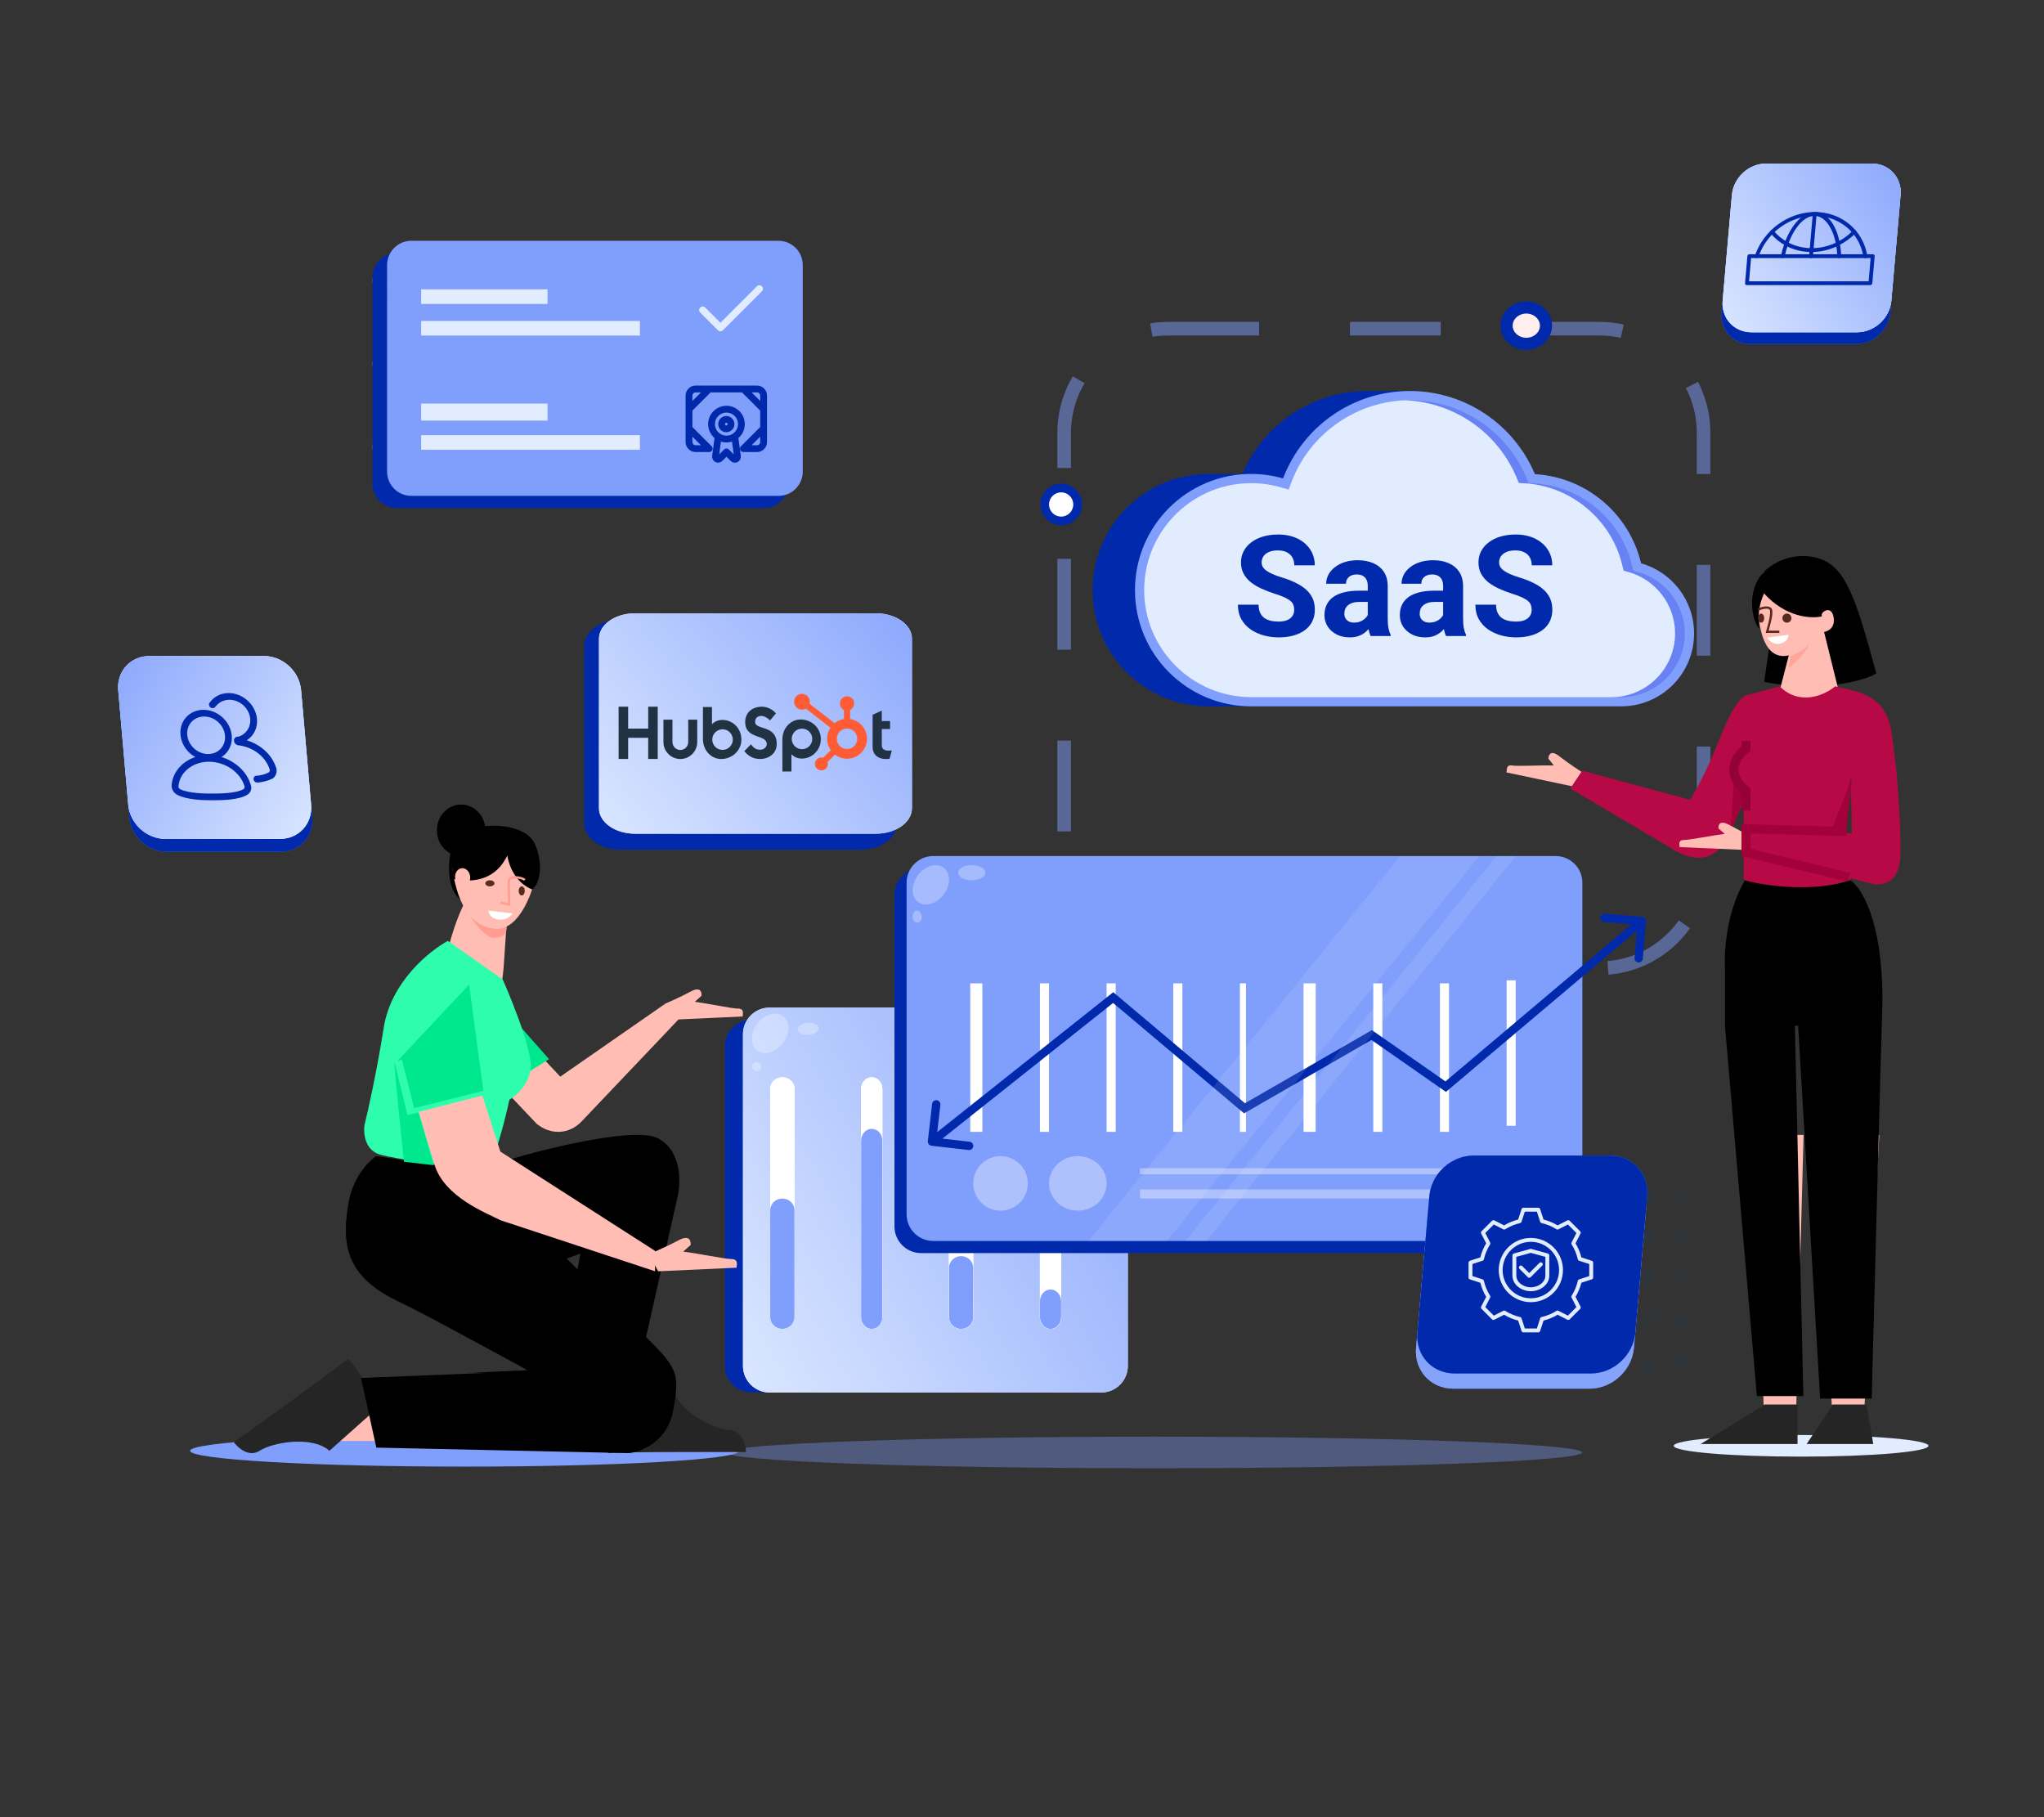 <?xml version="1.0" encoding="UTF-8"?> <svg xmlns="http://www.w3.org/2000/svg" width="450" height="400" viewBox="0 0 450 400" fill="none"><rect x="0" y="0" width="450" height="400" fill="#333333" stroke="none"/><path opacity="0.49" d="M257.195 72.352H352.141C364.794 72.352 375.052 82.609 375.052 95.263V190.209C375.052 202.863 364.794 213.12 352.141 213.12H257.195C244.541 213.12 234.283 202.863 234.283 190.209V95.263C234.283 82.609 244.541 72.352 257.195 72.352Z" stroke="#809EFC" stroke-width="3" stroke-dasharray="20 20"></path><path d="M336.026 77.023C339.158 77.023 341.697 74.633 341.697 71.686C341.697 68.738 339.158 66.349 336.026 66.349C332.894 66.349 330.355 68.738 330.355 71.686C330.355 74.633 332.894 77.023 336.026 77.023Z" fill="#0129AC"></path><path d="M336.026 74.354C337.684 74.354 339.028 73.159 339.028 71.685C339.028 70.211 337.684 69.017 336.026 69.017C334.368 69.017 333.023 70.211 333.023 71.685C333.023 73.159 334.368 74.354 336.026 74.354Z" fill="#FFEEEE"></path><path d="M102.339 322.833C135.745 322.833 162.825 321.275 162.825 319.353C162.825 317.431 135.745 315.873 102.339 315.873C68.934 315.873 41.853 317.431 41.853 319.353C41.853 321.275 68.934 322.833 102.339 322.833Z" fill="#809EFC"></path><path d="M396.526 320.635C412.014 320.635 424.569 319.569 424.569 318.254C424.569 316.939 412.014 315.873 396.526 315.873C381.038 315.873 368.482 316.939 368.482 318.254C368.482 319.569 381.038 320.635 396.526 320.635Z" fill="#E1ECFF"></path><g opacity="0.1"><path d="M331.685 261.289C332.621 261.289 333.38 262.047 333.38 262.983C333.38 263.918 332.621 264.676 331.685 264.676C330.749 264.676 329.99 263.918 329.99 262.983C329.99 262.048 330.749 261.289 331.685 261.289Z" fill="#0E4771"></path><path d="M331.685 270.538C332.621 270.538 333.38 271.296 333.38 272.232C333.38 273.167 332.621 273.925 331.685 273.925C330.749 273.925 329.99 273.167 329.99 272.232C329.99 271.296 330.749 270.538 331.685 270.538Z" fill="#0E4771"></path><path d="M331.685 279.786C332.621 279.786 333.38 280.544 333.38 281.48C333.38 282.415 332.621 283.173 331.685 283.173C330.749 283.173 329.99 282.415 329.99 281.48C329.99 280.544 330.749 279.786 331.685 279.786Z" fill="#0E4771"></path><path d="M331.685 289.034C332.621 289.034 333.38 289.792 333.38 290.728C333.38 291.663 332.621 292.421 331.685 292.421C330.749 292.421 329.99 291.663 329.99 290.728C329.99 289.792 330.749 289.034 331.685 289.034Z" fill="#0E4771"></path><path d="M331.685 298.282C332.621 298.282 333.38 299.04 333.38 299.976C333.38 300.911 332.621 301.669 331.685 301.669C330.749 301.669 329.99 300.911 329.99 299.976C329.99 299.04 330.749 298.282 331.685 298.282Z" fill="#0E4771"></path><path d="M339.472 261.289C340.408 261.289 341.167 262.047 341.167 262.983C341.167 263.918 340.408 264.676 339.472 264.676C338.536 264.676 337.777 263.918 337.777 262.983C337.777 262.048 338.536 261.289 339.472 261.289Z" fill="#0E4771"></path><path d="M339.472 270.538C340.408 270.538 341.167 271.296 341.167 272.232C341.167 273.167 340.408 273.925 339.472 273.925C338.536 273.925 337.777 273.167 337.777 272.232C337.777 271.296 338.536 270.538 339.472 270.538Z" fill="#0E4771"></path><path d="M339.472 279.786C340.408 279.786 341.167 280.544 341.167 281.48C341.167 282.415 340.408 283.173 339.472 283.173C338.536 283.173 337.777 282.415 337.777 281.48C337.777 280.544 338.536 279.786 339.472 279.786Z" fill="#0E4771"></path><path d="M339.472 289.034C340.408 289.034 341.167 289.792 341.167 290.728C341.167 291.663 340.408 292.421 339.472 292.421C338.536 292.421 337.777 291.663 337.777 290.728C337.777 289.792 338.536 289.034 339.472 289.034Z" fill="#0E4771"></path><path d="M339.472 298.282C340.408 298.282 341.167 299.04 341.167 299.976C341.167 300.911 340.408 301.669 339.472 301.669C338.536 301.669 337.777 300.911 337.777 299.976C337.777 299.04 338.536 298.282 339.472 298.282Z" fill="#0E4771"></path><path d="M347.261 261.289C348.197 261.289 348.956 262.047 348.956 262.983C348.956 263.918 348.197 264.676 347.261 264.676C346.325 264.676 345.566 263.918 345.566 262.983C345.566 262.048 346.325 261.289 347.261 261.289Z" fill="#0E4771"></path><path d="M347.261 270.538C348.197 270.538 348.956 271.296 348.956 272.232C348.956 273.167 348.197 273.925 347.261 273.925C346.325 273.925 345.566 273.167 345.566 272.232C345.566 271.296 346.325 270.538 347.261 270.538Z" fill="#0E4771"></path><path d="M347.261 279.786C348.197 279.786 348.956 280.544 348.956 281.48C348.956 282.415 348.197 283.173 347.261 283.173C346.325 283.173 345.566 282.415 345.566 281.48C345.566 280.544 346.325 279.786 347.261 279.786Z" fill="#0E4771"></path><path d="M347.261 289.034C348.197 289.034 348.956 289.792 348.956 290.728C348.956 291.663 348.197 292.421 347.261 292.421C346.325 292.421 345.566 291.663 345.566 290.728C345.566 289.792 346.325 289.034 347.261 289.034Z" fill="#0E4771"></path><path d="M347.261 298.282C348.197 298.282 348.956 299.04 348.956 299.976C348.956 300.911 348.197 301.669 347.261 301.669C346.325 301.669 345.566 300.911 345.566 299.976C345.566 299.04 346.325 298.282 347.261 298.282Z" fill="#0E4771"></path><path d="M355.052 261.289C355.988 261.289 356.747 262.047 356.747 262.983C356.747 263.918 355.988 264.676 355.052 264.676C354.116 264.676 353.357 263.918 353.357 262.983C353.357 262.048 354.116 261.289 355.052 261.289Z" fill="#0E4771"></path><path d="M355.052 270.538C355.988 270.538 356.747 271.296 356.747 272.232C356.747 273.167 355.988 273.925 355.052 273.925C354.116 273.925 353.357 273.167 353.357 272.232C353.357 271.296 354.116 270.538 355.052 270.538Z" fill="#0E4771"></path><path d="M355.052 279.786C355.988 279.786 356.747 280.544 356.747 281.48C356.747 282.415 355.988 283.173 355.052 283.173C354.116 283.173 353.357 282.415 353.357 281.48C353.357 280.544 354.116 279.786 355.052 279.786Z" fill="#0E4771"></path><path d="M355.052 289.034C355.988 289.034 356.747 289.792 356.747 290.728C356.747 291.663 355.988 292.421 355.052 292.421C354.116 292.421 353.357 291.663 353.357 290.728C353.357 289.792 354.116 289.034 355.052 289.034Z" fill="#0E4771"></path><path d="M355.052 298.282C355.988 298.282 356.747 299.04 356.747 299.976C356.747 300.911 355.988 301.669 355.052 301.669C354.116 301.669 353.357 300.911 353.357 299.976C353.357 299.04 354.116 298.282 355.052 298.282Z" fill="#0E4771"></path><path d="M362.837 261.289C363.773 261.289 364.532 262.047 364.532 262.983C364.532 263.918 363.773 264.676 362.837 264.676C361.901 264.676 361.143 263.918 361.143 262.983C361.143 262.048 361.901 261.289 362.837 261.289Z" fill="#0E4771"></path><path d="M362.837 270.538C363.773 270.538 364.532 271.296 364.532 272.232C364.532 273.167 363.773 273.925 362.837 273.925C361.901 273.925 361.143 273.167 361.143 272.232C361.143 271.296 361.901 270.538 362.837 270.538Z" fill="#0E4771"></path><path d="M362.837 279.786C363.773 279.786 364.532 280.544 364.532 281.48C364.532 282.415 363.773 283.173 362.837 283.173C361.901 283.173 361.143 282.415 361.143 281.48C361.143 280.544 361.901 279.786 362.837 279.786Z" fill="#0E4771"></path><path d="M362.837 289.034C363.773 289.034 364.532 289.792 364.532 290.728C364.532 291.663 363.773 292.421 362.837 292.421C361.901 292.421 361.143 291.663 361.143 290.728C361.143 289.792 361.901 289.034 362.837 289.034Z" fill="#0E4771"></path><path d="M362.837 298.282C363.773 298.282 364.532 299.04 364.532 299.976C364.532 300.911 363.773 301.669 362.837 301.669C361.901 301.669 361.143 300.911 361.143 299.976C361.143 299.04 361.901 298.282 362.837 298.282Z" fill="#0E4771"></path><path d="M370.622 261.289C371.558 261.289 372.317 262.047 372.317 262.983C372.317 263.918 371.558 264.676 370.622 264.676C369.686 264.676 368.928 263.918 368.928 262.983C368.928 262.048 369.686 261.289 370.622 261.289Z" fill="#0E4771"></path><path d="M370.622 270.538C371.558 270.538 372.317 271.296 372.317 272.232C372.317 273.167 371.558 273.925 370.622 273.925C369.686 273.925 368.928 273.167 368.928 272.232C368.928 271.296 369.686 270.538 370.622 270.538Z" fill="#0E4771"></path><path d="M370.622 279.786C371.558 279.786 372.317 280.544 372.317 281.48C372.317 282.415 371.558 283.173 370.622 283.173C369.686 283.173 368.928 282.415 368.928 281.48C368.928 280.544 369.686 279.786 370.622 279.786Z" fill="#0E4771"></path><path d="M370.622 289.034C371.558 289.034 372.317 289.792 372.317 290.728C372.317 291.663 371.558 292.421 370.622 292.421C369.686 292.421 368.928 291.663 368.928 290.728C368.928 289.792 369.686 289.034 370.622 289.034Z" fill="#0E4771"></path><path d="M370.622 298.282C371.558 298.282 372.317 299.04 372.317 299.976C372.317 300.911 371.558 301.669 370.622 301.669C369.686 301.669 368.928 300.911 368.928 299.976C368.928 299.04 369.686 298.282 370.622 298.282Z" fill="#0E4771"></path></g><path d="M111.197 183.099C112.118 183.099 112.865 183.845 112.865 184.767C112.865 185.688 112.118 186.434 111.197 186.434C110.276 186.434 109.529 185.688 109.529 184.767C109.529 183.845 110.276 183.099 111.197 183.099Z" fill="#FF7DBB"></path><path d="M111.197 195.774C112.118 195.774 112.865 196.521 112.865 197.442C112.865 198.363 112.118 199.11 111.197 199.11C110.276 199.11 109.529 198.363 109.529 197.442C109.529 196.521 110.276 195.774 111.197 195.774Z" fill="#FF7DBB"></path><path d="M111.197 220.458C112.118 220.458 112.865 221.205 112.865 222.126C112.865 223.047 112.118 223.794 111.197 223.794C110.276 223.794 109.529 223.047 109.529 222.126C109.529 221.204 110.276 220.458 111.197 220.458Z" fill="#FF7DBB"></path><path d="M149.223 220.458C150.144 220.458 150.89 221.205 150.89 222.126C150.89 223.047 150.144 223.794 149.223 223.794C148.301 223.794 147.555 223.047 147.555 222.126C147.554 221.204 148.301 220.458 149.223 220.458Z" fill="#FF7DBB"></path><path d="M165.487 224.462H211.017C214.288 224.462 216.939 227.098 216.939 230.35V300.634C216.939 303.886 214.288 306.521 211.017 306.521H165.487C162.216 306.521 159.564 303.886 159.564 300.634V230.35C159.564 227.098 162.216 224.462 165.487 224.462Z" fill="#0129AC"></path><path d="M331.688 170.031L346.191 173.09L348.366 170.031C348.366 170.031 345.223 167.993 343.29 166.463C341.427 164.991 340.953 166.124 340.873 166.973L342.082 168.502C339.02 168.417 334.25 168.706 332.896 168.502C331.543 168.299 331.768 169.437 331.688 170.031Z" fill="#FFBDB4"></path><path d="M388.268 309.19L386.398 249.813H397.073L395.469 309.19H388.268Z" fill="#FFBDB4"></path><path d="M403.27 309.19L400.404 249.813L413.747 249.814L410.501 309.19L403.27 309.19Z" fill="#FFBDB4"></path><path d="M399.338 122.638C393.962 121.536 389.801 124.321 388.396 125.851L390.368 134.782C394.059 135.549 389.747 140.836 389.747 140.836C389.747 140.836 388.738 147.713 388.396 150.081C400.249 152.54 410.653 149.859 413.081 148.217C408.26 130.467 406.057 124.016 399.338 122.638Z" fill="black"></path><path d="M394.197 142.777C393.419 145.775 391.837 151.881 391.734 152.313C393.309 153.193 396.58 154.976 397.045 155.072C397.514 155.168 402.596 153.873 405.077 153.213L401.406 138.398L394.197 142.777Z" fill="#FFBDB4"></path><path fill-rule="evenodd" clip-rule="evenodd" d="M407.507 193.572C395.898 197.561 386.917 195.234 383.877 193.572V176.118L380.907 183.477C377.307 190.785 371.977 188.917 369.26 187.502L345.699 173.554L348.339 169.637L372.118 176.064C372.118 176.064 375.394 170.701 378.281 163.342C380.845 156.8 382.721 154.062 383.877 153.415V153.212L391.793 151.075C396.305 155.538 401.828 152.935 404.028 151.075L407.1 151.809V151.808C415.717 153.591 416.317 159.206 416.881 164.479C416.968 165.285 417.052 166.083 417.164 166.857C417.703 170.562 418.419 180.615 418.419 187.64C418.419 194.664 414.215 194.968 412.285 194.557L407.445 193.341C407.467 193.42 407.486 193.497 407.507 193.572ZM406.169 183.37L407.696 183.426L407.464 170.991C406.337 175 406.046 179.406 406.169 183.37Z" fill="#B70945"></path><path d="M383.725 176.185V174.183C382.391 173.091 381.724 171.09 381.724 171.09L381.057 183.099L383.725 176.185Z" fill="#A30139"></path><path d="M369.772 186.456L384.394 187.102V183.556C384.394 183.556 382.725 182.636 380.616 181.536C378.583 180.477 378.28 181.57 378.323 182.35L379.722 183.556C376.715 183.926 372.09 184.884 370.738 184.898C369.382 184.911 369.765 185.907 369.772 186.456Z" fill="#FFBDB4"></path><path d="M407.744 171.09L406.437 183.099H403.074L407.744 171.09Z" fill="#A30139"></path><path d="M401.375 139.144C388.618 151.878 386.574 138.536 387.146 130.273C397.251 122.572 400.555 130.503 400.945 135.432C401.19 134.425 403.337 133.23 403.706 136.061C404 138.326 402.272 139.06 401.375 139.144Z" fill="#FFBDB4"></path><path d="M388.351 130.612C393.123 135.855 398.541 136.22 401.073 135.689V134.68C400.638 127.722 398.38 127.22 396.82 126.331C395.644 125.662 389.743 123.402 387.266 127.22C384.687 131.193 385.823 136.678 387.266 138.4C386.904 133.798 387.767 132.152 388.351 130.612Z" fill="black"></path><path d="M384.391 163.083V164.806C382.378 166.242 379.558 170.099 384.391 174.035V178.427" stroke="#940134" stroke-width="2"></path><path d="M406.542 183.054L384.396 182.431C384.396 182.431 384.396 186.013 384.396 187.651L407.08 193.105" stroke="#A30139" stroke-width="2"></path><path d="M393.403 135.063C393.956 135.063 394.404 135.511 394.404 136.064C394.404 136.617 393.956 137.065 393.403 137.065C392.85 137.065 392.402 136.617 392.402 136.064C392.402 135.511 392.85 135.063 393.403 135.063Z" fill="#572A21"></path><path d="M387.728 135.063C388.096 135.063 388.395 135.511 388.395 136.064C388.395 136.617 388.096 137.065 387.728 137.065C387.359 137.065 387.061 136.617 387.061 136.064C387.061 135.511 387.359 135.063 387.728 135.063Z" fill="#572A21"></path><path d="M387.061 134.186C387.987 133.773 389.866 133.265 389.948 134.532C390.03 135.799 389.388 137.767 389.057 139.065H391.731" stroke="#572A21" stroke-width="0.5"></path><path d="M393.733 139.734L389.062 140.344C389.062 140.344 390.008 142.05 391.872 141.685C393.733 141.319 393.733 139.734 393.733 139.734Z" fill="white"></path><path d="M393.732 147.073L394.246 144.349C394.246 144.349 394.663 144.307 396.091 143.526C397.519 142.745 398.402 141.735 398.402 141.735C396.708 145.02 393.732 147.073 393.732 147.073Z" fill="#FEA69B"></path><path d="M407.437 193.773C399.928 196.287 389.39 195.256 384.176 193.773C380.161 200.404 379.561 209.341 379.76 212.98V225.78L386.785 307.303H397.015L395.157 225.78H395.866L400.715 307.856H412.062C412.062 307.856 414.133 229.478 414.357 223.088C415 204.812 410.447 195.93 407.437 193.773Z" fill="black"></path><path d="M374.385 317.862L388.577 309.189H395.734V317.862H374.385Z" fill="#252525"></path><path d="M397.738 317.862L403.53 309.189H410.91L412.416 317.862H397.738Z" fill="#252525"></path><path d="M169.439 221.794H242.43C245.671 221.794 248.298 224.421 248.298 227.663V300.654C248.298 303.895 245.671 306.522 242.43 306.522H169.439C166.198 306.522 163.57 303.895 163.57 300.654V227.663C163.57 224.421 166.198 221.794 169.439 221.794Z" fill="#E1ECFF"></path><path d="M169.439 221.794H242.43C245.671 221.794 248.298 224.421 248.298 227.663V300.654C248.298 303.895 245.671 306.522 242.43 306.522H169.439C166.198 306.522 163.57 303.895 163.57 300.654V227.663C163.57 224.421 166.198 221.794 169.439 221.794Z" fill="url(#paint0_linear_4812_764)"></path><path d="M172.241 237.138C173.715 237.138 174.909 238.285 174.909 239.7V289.949C174.909 291.364 173.715 292.511 172.241 292.511C170.767 292.511 169.572 291.364 169.572 289.949V239.7C169.572 238.285 170.767 237.138 172.241 237.138Z" fill="white"></path><path d="M172.241 237.138C173.715 237.138 174.909 238.285 174.909 239.7V289.949C174.909 291.364 173.715 292.511 172.241 292.511C170.767 292.511 169.572 291.364 169.572 289.949V239.7C169.572 238.285 170.767 237.138 172.241 237.138Z" fill="white"></path><path d="M172.241 237.138C173.715 237.138 174.909 238.285 174.909 239.7V289.949C174.909 291.364 173.715 292.511 172.241 292.511C170.767 292.511 169.572 291.364 169.572 289.949V239.7C169.572 238.285 170.767 237.138 172.241 237.138Z" fill="white"></path><path d="M191.919 237.138C193.209 237.138 194.254 238.285 194.254 239.7V289.949C194.254 291.364 193.209 292.511 191.919 292.511C190.629 292.511 189.584 291.364 189.584 289.949V239.7C189.584 238.285 190.629 237.138 191.919 237.138Z" fill="white"></path><path d="M191.919 237.138C193.209 237.138 194.254 238.285 194.254 239.7V289.949C194.254 291.364 193.209 292.511 191.919 292.511C190.629 292.511 189.584 291.364 189.584 289.949V239.7C189.584 238.285 190.629 237.138 191.919 237.138Z" fill="white"></path><path d="M191.919 237.138C193.209 237.138 194.254 238.285 194.254 239.7V289.949C194.254 291.364 193.209 292.511 191.919 292.511C190.629 292.511 189.584 291.364 189.584 289.949V239.7C189.584 238.285 190.629 237.138 191.919 237.138Z" fill="white"></path><path d="M211.598 237.138C213.072 237.138 214.267 238.285 214.267 239.7V289.949C214.267 291.364 213.072 292.511 211.598 292.511C210.124 292.511 208.93 291.364 208.93 289.949V239.7C208.929 238.285 210.124 237.138 211.598 237.138Z" fill="white"></path><path d="M211.598 237.138C213.072 237.138 214.267 238.285 214.267 239.7V289.949C214.267 291.364 213.072 292.511 211.598 292.511C210.124 292.511 208.93 291.364 208.93 289.949V239.7C208.929 238.285 210.124 237.138 211.598 237.138Z" fill="white"></path><path d="M211.598 237.138C213.072 237.138 214.267 238.285 214.267 239.7V289.949C214.267 291.364 213.072 292.511 211.598 292.511C210.124 292.511 208.93 291.364 208.93 289.949V239.7C208.929 238.285 210.124 237.138 211.598 237.138Z" fill="white"></path><path d="M231.282 237.138C232.572 237.138 233.617 238.285 233.617 239.7V289.949C233.617 291.364 232.572 292.511 231.282 292.511C229.993 292.511 228.947 291.364 228.947 289.949V239.7C228.947 238.285 229.993 237.138 231.282 237.138Z" fill="white"></path><path d="M231.282 237.138C232.572 237.138 233.617 238.285 233.617 239.7V289.949C233.617 291.364 232.572 292.511 231.282 292.511C229.993 292.511 228.947 291.364 228.947 289.949V239.7C228.947 238.285 229.993 237.138 231.282 237.138Z" fill="white"></path><path d="M231.282 237.138C232.572 237.138 233.617 238.285 233.617 239.7V289.949C233.617 291.364 232.572 292.511 231.282 292.511C229.993 292.511 228.947 291.364 228.947 289.949V239.7C228.947 238.285 229.993 237.138 231.282 237.138Z" fill="white"></path><path d="M172.241 263.824C173.715 263.824 174.909 264.975 174.909 266.394V289.942C174.909 291.361 173.715 292.512 172.241 292.512C170.767 292.512 169.572 291.361 169.572 289.942V266.394C169.572 264.975 170.767 263.824 172.241 263.824Z" fill="white"></path><path d="M172.241 263.824C173.715 263.824 174.909 264.975 174.909 266.394V289.942C174.909 291.361 173.715 292.512 172.241 292.512C170.767 292.512 169.572 291.361 169.572 289.942V266.394C169.572 264.975 170.767 263.824 172.241 263.824Z" fill="white"></path><path d="M172.241 263.824C173.715 263.824 174.909 264.975 174.909 266.394V289.942C174.909 291.361 173.715 292.512 172.241 292.512C170.767 292.512 169.572 291.361 169.572 289.942V266.394C169.572 264.975 170.767 263.824 172.241 263.824Z" fill="#809EFC"></path><path d="M191.919 248.479C193.209 248.479 194.254 249.636 194.254 251.064V289.925C194.254 291.353 193.209 292.51 191.919 292.51C190.629 292.51 189.584 291.353 189.584 289.925V251.064C189.584 249.636 190.629 248.479 191.919 248.479Z" fill="white"></path><path d="M191.919 248.479C193.209 248.479 194.254 249.636 194.254 251.064V289.925C194.254 291.353 193.209 292.51 191.919 292.51C190.629 292.51 189.584 291.353 189.584 289.925V251.064C189.584 249.636 190.629 248.479 191.919 248.479Z" fill="white"></path><path d="M191.919 248.479C193.209 248.479 194.254 249.636 194.254 251.064V289.925C194.254 291.353 193.209 292.51 191.919 292.51C190.629 292.51 189.584 291.353 189.584 289.925V251.064C189.584 249.636 190.629 248.479 191.919 248.479Z" fill="#809EFC"></path><path d="M211.598 276.5C213.072 276.5 214.267 277.665 214.267 279.102V289.91C214.267 291.347 213.072 292.512 211.598 292.512C210.124 292.512 208.93 291.347 208.93 289.91V279.102C208.929 277.665 210.124 276.5 211.598 276.5Z" fill="white"></path><path d="M211.598 276.5C213.072 276.5 214.267 277.665 214.267 279.102V289.91C214.267 291.347 213.072 292.512 211.598 292.512C210.124 292.512 208.93 291.347 208.93 289.91V279.102C208.929 277.665 210.124 276.5 211.598 276.5Z" fill="white"></path><path d="M211.598 276.5C213.072 276.5 214.267 277.665 214.267 279.102V289.91C214.267 291.347 213.072 292.512 211.598 292.512C210.124 292.512 208.93 291.347 208.93 289.91V279.102C208.929 277.665 210.124 276.5 211.598 276.5Z" fill="#809EFC"></path><path d="M231.282 283.838C232.572 283.838 233.617 285.018 233.617 286.473V289.876C233.617 291.331 232.572 292.511 231.282 292.511C229.993 292.511 228.947 291.331 228.947 289.876V286.473C228.947 285.018 229.993 283.838 231.282 283.838Z" fill="white"></path><path d="M231.282 283.838C232.572 283.838 233.617 285.018 233.617 286.473V289.876C233.617 291.331 232.572 292.511 231.282 292.511C229.993 292.511 228.947 291.331 228.947 289.876V286.473C228.947 285.018 229.993 283.838 231.282 283.838Z" fill="white"></path><path d="M231.282 283.838C232.572 283.838 233.617 285.018 233.617 286.473V289.876C233.617 291.331 232.572 292.511 231.282 292.511C229.993 292.511 228.947 291.331 228.947 289.876V286.473C228.947 285.018 229.993 283.838 231.282 283.838Z" fill="#809EFC"></path><path d="M202.787 191.104H339.835C343.074 191.104 345.699 193.731 345.699 196.972V269.963C345.699 273.204 343.074 275.832 339.835 275.832H202.787C199.549 275.832 196.924 273.204 196.924 269.963V196.972C196.924 193.731 199.549 191.104 202.787 191.104Z" fill="#0129AC"></path><path d="M205.457 188.436H342.505C345.744 188.436 348.368 191.063 348.368 194.304V267.295C348.368 270.536 345.744 273.164 342.505 273.164H205.457C202.219 273.164 199.594 270.536 199.594 267.295V194.304C199.594 191.063 202.219 188.436 205.457 188.436Z" fill="#809EFC"></path><path d="M216.274 216.455H213.605V249.145H216.274V216.455Z" fill="white"></path><path d="M230.949 216.455H228.947V249.145H230.949V216.455Z" fill="white"></path><path d="M245.626 216.455H243.625V249.145H245.626V216.455Z" fill="white"></path><path d="M260.306 216.455H258.305V249.145H260.306V216.455Z" fill="white"></path><path d="M274.311 216.455H272.977V249.145H274.311V216.455Z" fill="white"></path><path d="M289.657 216.455H286.988V249.145H289.657V216.455Z" fill="white"></path><path d="M304.337 216.455H302.336V249.145H304.337V216.455Z" fill="white"></path><path d="M319.011 216.455H317.01V249.145H319.011V216.455Z" fill="white"></path><path d="M333.689 215.789H331.688V247.812H333.689V215.789Z" fill="white"></path><path d="M204.27 251.185C204.212 251.688 204.572 252.142 205.074 252.2L213.255 253.143C213.757 253.201 214.211 252.84 214.269 252.338C214.327 251.835 213.967 251.38 213.464 251.323L206.192 250.485L207.029 243.202C207.087 242.699 206.727 242.245 206.225 242.187C205.723 242.129 205.269 242.49 205.211 242.992L204.27 251.185ZM245.074 219.587L245.663 218.886L245.091 218.403L244.505 218.869L245.074 219.587ZM273.988 243.96L273.399 244.661L273.889 245.074L274.444 244.754L273.988 243.96ZM301.988 227.833L302.51 227.081L302.034 226.749L301.531 227.039L301.988 227.833ZM318.275 239.195L317.752 239.947L318.328 240.349L318.865 239.896L318.275 239.195ZM362.375 202.804C362.419 202.3 362.046 201.857 361.54 201.814L353.335 201.115C352.833 201.072 352.39 201.446 352.346 201.95C352.302 202.454 352.676 202.898 353.181 202.941L360.475 203.562L359.853 210.866C359.813 211.37 360.186 211.814 360.688 211.857C361.193 211.899 361.636 211.526 361.676 211.021L362.375 202.804ZM205.748 252.008L245.643 220.304L244.505 218.869L204.61 250.572L205.748 252.008ZM244.484 220.288L273.399 244.661L274.578 243.259L245.663 218.886L244.484 220.288ZM274.444 244.754L302.444 228.627L301.531 227.039L273.532 243.165L274.444 244.754ZM301.465 228.585L317.752 239.947L318.798 238.443L302.51 227.081L301.465 228.585ZM318.865 239.896L362.053 203.427L360.875 202.027L317.685 238.495L318.865 239.896Z" fill="#0129AC"></path><path opacity="0.36" d="M237.289 254.484C240.789 254.484 243.627 257.173 243.627 260.489C243.627 263.805 240.789 266.493 237.289 266.493C233.789 266.493 230.951 263.805 230.951 260.489C230.951 257.173 233.789 254.484 237.289 254.484Z" fill="white"></path><path opacity="0.36" d="M220.276 254.484C223.592 254.484 226.28 257.173 226.28 260.489C226.28 263.805 223.592 266.493 220.276 266.493C216.96 266.493 214.271 263.805 214.271 260.489C214.271 257.173 216.96 254.484 220.276 254.484Z" fill="white"></path><path opacity="0.36" d="M333.692 261.822H250.965V263.824H333.692V261.822Z" fill="white"></path><path opacity="0.36" d="M333.692 257.152H250.965V258.487H333.692V257.152Z" fill="white"></path><g opacity="0.36"><path d="M254.104 323.2C306.135 323.2 348.315 321.642 348.315 319.72C348.315 317.798 306.135 316.24 254.104 316.24C202.072 316.24 159.893 317.798 159.893 319.72C159.893 321.642 202.072 323.2 254.104 323.2Z" fill="#809EFC"></path></g><path opacity="0.3" d="M402.872 126.501C404.083 127.281 404.706 128.31 404.264 128.801C403.823 129.293 402.482 129.059 401.271 128.28C400.06 127.5 399.437 126.471 399.878 125.98C400.32 125.489 401.66 125.722 402.872 126.501Z" fill="black"></path><path opacity="0.3" d="M104.715 183.482C105.047 184.576 104.783 185.59 104.125 185.745C103.467 185.901 102.665 185.14 102.333 184.046C102.001 182.952 102.265 181.939 102.923 181.783C103.58 181.627 104.383 182.388 104.715 183.482Z" fill="white"></path><path opacity="0.3" d="M172.71 229.149C171.34 231.355 168.823 232.389 167.088 231.458C165.353 230.527 165.058 227.984 166.428 225.778C167.798 223.572 170.316 222.538 172.05 223.469C173.785 224.4 174.081 226.943 172.71 229.149Z" fill="white"></path><path opacity="0.3" d="M208.074 196.461C206.704 198.666 204.186 199.7 202.451 198.769C200.717 197.838 200.421 195.295 201.792 193.089C203.162 190.883 205.679 189.85 207.414 190.781C209.148 191.712 209.444 194.255 208.074 196.461Z" fill="white"></path><path opacity="0.3" d="M213.938 193.774C215.596 193.774 216.94 193.027 216.94 192.106C216.94 191.185 215.596 190.438 213.938 190.438C212.28 190.438 210.936 191.185 210.936 192.106C210.936 193.027 212.28 193.774 213.938 193.774Z" fill="white"></path><path opacity="0.3" d="M167.564 234.758C167.61 235.31 167.201 235.778 166.65 235.802C166.099 235.827 165.616 235.399 165.57 234.847C165.524 234.295 165.933 233.827 166.484 233.803C167.035 233.778 167.518 234.206 167.564 234.758Z" fill="white"></path><path opacity="0.3" d="M202.928 201.721C202.974 202.457 202.564 203.08 202.013 203.113C201.463 203.145 200.979 202.575 200.933 201.839C200.887 201.103 201.297 200.479 201.848 200.447C202.398 200.414 202.882 200.984 202.928 201.721Z" fill="white"></path><path opacity="0.3" d="M180.247 226.317C180.29 227.049 179.28 227.709 177.991 227.79C176.702 227.872 175.622 227.344 175.579 226.611C175.536 225.879 176.547 225.219 177.836 225.138C179.125 225.057 180.204 225.585 180.247 226.317Z" fill="white"></path><path opacity="0.3" d="M102.813 230.299C102.971 231.4 102.67 232.368 102.14 232.461C101.611 232.553 101.054 231.735 100.896 230.634C100.738 229.533 101.039 228.565 101.568 228.472C102.098 228.379 102.655 229.197 102.813 230.299Z" fill="white"></path><path opacity="0.3" d="M398.801 125.128C399.098 125.242 399.161 125.451 398.942 125.596C398.724 125.741 398.306 125.766 398.01 125.653C397.713 125.539 397.65 125.329 397.868 125.184C398.087 125.039 398.505 125.014 398.801 125.128Z" fill="black"></path><path opacity="0.1" d="M308.253 188.436H325.686L256.872 273.164H239.623L308.253 188.436Z" fill="white"></path><path opacity="0.1" d="M329.477 188.436H333.69L265.55 273.164H260.971L329.477 188.436Z" fill="white"></path><path d="M101.91 198.443C98.204 196.102 98.631 189.906 99.308 187.102H100.958L105.527 197.589L101.91 198.443Z" fill="black"></path><path d="M102.464 198.442C100.681 201.435 98.856 207.795 98.856 208.318C102.332 210.999 109.466 216.38 110.192 216.455C110.918 216.53 111.047 208.556 111.531 203.942L102.464 198.442Z" fill="#FFBDB4"></path><path d="M118.121 247.342L110.861 239.671L119.527 232.933L123.35 236.992L146.188 221.126L149.556 224.207C144.029 230.081 134.1 240.437 128.082 246.812C125.281 249.78 121.167 249.875 118.121 247.342Z" fill="#FFBDB4"></path><path d="M120.869 233.14L110.861 221.794L112.384 238.473L120.869 233.14Z" fill="#00E88E"></path><path d="M73.502 317.196H93.122C94.442 314.445 97.167 308.629 97.511 307.374C97.856 306.119 87.156 306.522 81.763 306.879L73.502 317.196Z" fill="#FFBDB4"></path><path d="M76.37 299.235C76.956 298.483 81.372 305.814 83.508 309.573L72.528 319.346C68.686 315.963 60.085 317.466 57.157 319.346C54.815 320.85 52.399 318.72 51.484 317.466C59.536 311.703 75.785 299.987 76.37 299.235Z" fill="#252525"></path><path d="M134.049 319.858C133.16 320.124 133.641 311.63 133.993 307.35L148.265 305.854C149.501 310.824 157.282 314.621 160.687 314.808C163.41 314.959 164.185 318.086 164.232 319.631C154.541 319.596 134.937 319.592 134.049 319.858Z" fill="#252525"></path><path d="M149.006 264.169L139.344 307.188L122.947 302.247L127.778 275.941L111.674 281.9L105.525 257.338C116.652 253.462 139.578 247.766 144.848 250.556C150.118 253.347 150.031 260.342 149.006 264.169Z" fill="black"></path><path d="M162.168 279.046L144.886 279.836L142.885 276.069C142.885 276.069 146.861 274.378 149.354 273.033C151.755 271.739 152.112 273.075 152.063 274.028L150.408 275.501C153.962 275.954 159.429 277.125 161.028 277.141C162.627 277.158 162.175 278.375 162.168 279.046Z" fill="#FFBDB4"></path><path d="M163.507 223.744L148.013 224.462L146.219 221.037C146.219 221.037 149.783 219.5 152.018 218.278C154.171 217.101 154.491 218.315 154.447 219.182L152.964 220.521C156.15 220.933 161.051 221.997 162.485 222.012C163.919 222.027 163.513 223.134 163.507 223.744Z" fill="#FFBDB4"></path><path d="M98.591 207.115L110.688 215.62C110.688 215.62 117.601 231.167 116.803 235.553C116.165 239.061 113.435 241.356 112.15 242.064C111.663 244.368 110.316 250.011 108.827 254.157C107.339 258.303 105.371 258.099 104.573 257.479C99.034 256.77 87.106 255.114 83.703 254.157C80.3 253.2 79.981 249.417 80.246 247.646C80.999 244.634 82.905 236.111 84.5 226.118C86.096 216.125 94.559 209.286 98.591 207.115Z" fill="#2EFDAD"></path><path d="M104.169 215.789L107.522 240.863L90.454 245.144L87.508 233.524" fill="#00E88E"></path><path d="M104.169 215.789L107.522 240.863L90.454 245.144L87.508 233.524" stroke="#2EFDAD" stroke-width="2"></path><path d="M76.616 265.437C77.425 259.371 81.109 255.608 82.851 254.484L105.428 257.854C114.189 266.561 133.464 285.692 140.473 292.567C149.235 301.161 149.74 301.835 148.224 310.429C147.01 317.304 141.203 319.584 138.451 319.865L82.851 318.652L79.481 303.319L116.548 301.835C110.875 298.634 97.105 291.051 87.4 286.332C75.269 280.434 75.606 273.02 76.616 265.437Z" fill="black"></path><path d="M102.855 199.777L111.528 203.868L111.389 205.354C111.389 205.354 110.542 206.449 108.674 206.449C106.805 206.449 103.051 201.848 102.855 199.777Z" fill="#FE9D90"></path><path d="M106.193 241.142L92.184 244.74C92.184 244.74 93.442 249.34 95.683 256.452C97.923 263.563 107.143 267.014 110.153 268.589L144.221 279.836V275.348L110.153 253.49L106.193 241.142Z" fill="#FFBDB4"></path><path d="M109.314 204.444C114.509 204.634 117.699 195.676 118.202 191.266L110.56 183.099L99.522 190.151C99.986 195.488 102.136 204.182 109.314 204.444Z" fill="#FFBDB4"></path><path d="M111.686 188.324C108.642 194.57 102.847 194.088 99.849 193.476L99.522 190.63C99.522 184.683 102.042 183.549 103.893 182.523C105.285 181.752 112.771 180.74 116.599 184.179C119.098 186.425 119.898 193.88 117.121 195.773C113.456 194.246 112.066 190.63 111.686 188.324Z" fill="black"></path><path d="M101.521 188.436C104.468 188.436 106.858 185.897 106.858 182.766C106.858 179.634 104.468 177.095 101.521 177.095C98.573 177.095 96.184 179.634 96.184 182.766C96.184 185.897 98.573 188.436 101.521 188.436Z" fill="black"></path><path d="M101.667 191.108C100.752 191.186 100.094 192.142 100.198 193.245C100.303 194.347 101.129 195.179 102.044 195.101C102.959 195.024 103.616 194.068 103.512 192.965C103.409 191.863 102.582 191.031 101.667 191.108Z" fill="#FFBDB4"></path><path d="M114.862 195.106C114.494 195.106 114.195 195.555 114.195 196.107C114.195 196.66 114.494 197.108 114.862 197.108C115.231 197.108 115.53 196.66 115.53 196.107C115.53 195.555 115.231 195.106 114.862 195.106Z" fill="#572A21"></path><path d="M107.858 195.108C108.411 195.108 108.859 194.809 108.859 194.441C108.859 194.072 108.411 193.773 107.858 193.773C107.305 193.773 106.857 194.072 106.857 194.441C106.857 194.809 107.305 195.108 107.858 195.108Z" fill="#572A21"></path><path d="M115.533 193.699C114.947 193.13 112.106 192.601 112.017 193.984C111.929 195.367 112.122 197.687 112.122 199.111L110.195 198.67" stroke="#FE9D90" stroke-width="0.5"></path><path d="M107.525 200.445L112.863 201.055C112.863 201.055 111.78 202.761 109.653 202.395C107.525 202.03 107.525 200.445 107.525 200.445Z" fill="white"></path><path d="M88.942 255.735C88.942 255.735 86.573 233.802 86.874 233.802L89.694 245.425L92.137 244.862L95.521 256.485L88.942 255.735Z" fill="#00E88E"></path><path d="M87.159 285.934L116.21 301.607L103.863 302.154L122.201 302.519L87.885 283.747C87.885 283.747 82.075 280.467 79.896 276.275C77.717 272.083 76.809 265.158 76.809 265.158C73.541 279.555 83.648 284.355 87.159 285.934Z" fill="black"></path><path d="M237.212 113.908C238.796 111.936 238.48 109.054 236.506 107.471C234.532 105.888 231.649 106.204 230.065 108.177C228.481 110.149 228.797 113.031 230.771 114.614C232.745 116.196 235.629 115.88 237.212 113.908Z" fill="#0129AC"></path><path d="M233.62 108.377C235.094 108.377 236.288 109.572 236.288 111.046C236.288 112.519 235.094 113.714 233.62 113.714C232.146 113.714 230.951 112.519 230.951 111.046C230.951 109.572 232.146 108.377 233.62 108.377Z" fill="white"></path><path d="M310.378 86.071H301.054C288.68 86.071 278.071 93.601 273.542 104.325H266.123C251.996 104.325 240.545 115.777 240.545 129.904C240.545 144.03 251.997 155.482 266.123 155.482H310.378V86.071Z" fill="#0129AC"></path><path d="M361.297 123.997C358.743 113.192 349.341 105.036 337.921 104.371C333.403 93.62 322.775 86.068 310.382 86.068C297.633 86.068 286.757 94.061 282.473 105.307C280.241 104.671 277.888 104.323 275.451 104.323C261.325 104.323 249.873 115.774 249.873 129.901C249.873 144.027 261.325 155.479 275.451 155.479H356.916C365.778 155.479 372.962 148.295 372.962 139.433C372.961 132.091 368.028 125.905 361.297 123.997Z" fill="#809EFC"></path><path opacity="0.2" d="M360.743 125.951L359.592 125.626L359.318 124.465C356.945 114.425 348.097 106.997 337.798 106.393L336.536 106.322L336.049 105.156C331.693 94.792 321.618 88.099 310.377 88.099C310.017 88.099 309.662 88.104 309.307 88.119C320.107 88.535 329.68 95.126 333.894 105.156L334.381 106.322L335.643 106.393C345.942 106.997 354.79 114.425 357.163 124.465L357.437 125.626L358.588 125.951C364.586 127.649 368.775 133.192 368.775 139.433C368.775 147.161 362.487 153.454 354.76 153.454H356.915C364.642 153.454 370.93 147.161 370.93 139.433C370.93 133.192 366.741 127.649 360.743 125.951Z" fill="#0C18D4"></path><path d="M358.585 125.949L357.434 125.624L357.16 124.463C354.787 114.423 345.939 106.995 335.641 106.392L334.378 106.321L333.891 105.154C329.678 95.125 320.104 88.533 309.304 88.117H309.268C298.235 88.563 288.317 95.647 284.362 106.027L283.702 107.766L281.913 107.254C281.862 107.238 281.806 107.223 281.755 107.213C279.697 106.64 277.567 106.351 275.447 106.351C275.077 106.351 274.712 106.361 274.342 106.376C261.868 106.954 251.895 117.283 251.895 129.899C251.895 142.885 262.462 153.452 275.447 153.452H354.757C362.484 153.452 368.772 147.159 368.772 139.432C368.772 133.19 364.584 127.648 358.585 125.949Z" fill="#E1ECFF"></path><path d="M284.93 134.233C284.93 133.839 284.869 133.486 284.748 133.173C284.637 132.85 284.425 132.558 284.112 132.295C283.8 132.023 283.361 131.756 282.796 131.493C282.23 131.231 281.499 130.958 280.601 130.676C279.602 130.353 278.653 129.99 277.755 129.586C276.867 129.182 276.08 128.713 275.394 128.178C274.718 127.633 274.183 127.003 273.789 126.286C273.406 125.57 273.214 124.737 273.214 123.789C273.214 122.87 273.416 122.038 273.819 121.291C274.223 120.534 274.788 119.888 275.515 119.354C276.241 118.809 277.099 118.39 278.088 118.097C279.087 117.805 280.182 117.658 281.373 117.658C282.997 117.658 284.415 117.951 285.626 118.536C286.837 119.121 287.776 119.924 288.442 120.943C289.118 121.962 289.456 123.128 289.456 124.439H284.945C284.945 123.794 284.809 123.229 284.536 122.744C284.274 122.25 283.87 121.861 283.325 121.579C282.791 121.296 282.114 121.155 281.297 121.155C280.51 121.155 279.854 121.276 279.329 121.518C278.805 121.75 278.411 122.068 278.149 122.472C277.886 122.865 277.755 123.309 277.755 123.804C277.755 124.177 277.846 124.515 278.027 124.818C278.219 125.121 278.502 125.403 278.875 125.666C279.249 125.928 279.708 126.175 280.253 126.407C280.798 126.639 281.428 126.866 282.145 127.088C283.346 127.452 284.4 127.86 285.308 128.314C286.227 128.769 286.993 129.278 287.609 129.843C288.225 130.408 288.689 131.049 289.002 131.766C289.314 132.482 289.471 133.294 289.471 134.203C289.471 135.161 289.284 136.019 288.911 136.776C288.537 137.533 287.998 138.174 287.291 138.698C286.585 139.223 285.742 139.622 284.763 139.894C283.784 140.167 282.69 140.303 281.479 140.303C280.389 140.303 279.314 140.161 278.255 139.879C277.195 139.586 276.231 139.147 275.363 138.562C274.506 137.977 273.819 137.23 273.305 136.322C272.79 135.414 272.533 134.339 272.533 133.098H277.089C277.089 133.784 277.195 134.364 277.407 134.838C277.619 135.313 277.916 135.696 278.3 135.989C278.694 136.281 279.158 136.493 279.693 136.625C280.237 136.756 280.833 136.821 281.479 136.821C282.266 136.821 282.912 136.71 283.416 136.488C283.931 136.266 284.309 135.958 284.551 135.565C284.804 135.171 284.93 134.727 284.93 134.233ZM301.126 136.307V129.011C301.126 128.486 301.04 128.037 300.869 127.664C300.697 127.28 300.43 126.982 300.067 126.771C299.713 126.559 299.254 126.453 298.689 126.453C298.205 126.453 297.786 126.538 297.433 126.71C297.08 126.871 296.807 127.109 296.615 127.421C296.424 127.724 296.328 128.082 296.328 128.496H291.968C291.968 127.8 292.13 127.139 292.453 126.513C292.776 125.888 293.245 125.338 293.861 124.863C294.476 124.379 295.208 124 296.055 123.728C296.913 123.456 297.872 123.319 298.931 123.319C300.203 123.319 301.333 123.531 302.322 123.955C303.311 124.379 304.088 125.015 304.653 125.862C305.228 126.71 305.516 127.77 305.516 129.041V136.049C305.516 136.947 305.571 137.684 305.682 138.259C305.793 138.824 305.955 139.319 306.167 139.743V140H301.762C301.55 139.556 301.388 139.001 301.277 138.335C301.177 137.659 301.126 136.983 301.126 136.307ZM301.701 130.025L301.732 132.492H299.295C298.719 132.492 298.22 132.558 297.796 132.689C297.372 132.82 297.024 133.007 296.752 133.249C296.479 133.481 296.277 133.754 296.146 134.066C296.025 134.379 295.965 134.722 295.965 135.096C295.965 135.469 296.05 135.807 296.222 136.11C296.393 136.403 296.641 136.635 296.964 136.806C297.286 136.968 297.665 137.048 298.099 137.048C298.755 137.048 299.325 136.917 299.809 136.655C300.294 136.392 300.667 136.069 300.929 135.686C301.202 135.303 301.343 134.939 301.353 134.596L302.504 136.443C302.342 136.857 302.12 137.285 301.838 137.729C301.565 138.174 301.217 138.592 300.793 138.986C300.369 139.369 299.86 139.687 299.264 139.939C298.669 140.182 297.963 140.303 297.145 140.303C296.106 140.303 295.162 140.096 294.315 139.682C293.477 139.258 292.811 138.678 292.317 137.941C291.832 137.195 291.59 136.347 291.59 135.398C291.59 134.541 291.751 133.779 292.074 133.113C292.397 132.447 292.872 131.887 293.497 131.433C294.133 130.968 294.925 130.62 295.874 130.388C296.822 130.146 297.922 130.025 299.173 130.025H301.701ZM317.716 136.307V129.011C317.716 128.486 317.63 128.037 317.459 127.664C317.287 127.28 317.02 126.982 316.656 126.771C316.303 126.559 315.844 126.453 315.279 126.453C314.795 126.453 314.376 126.538 314.023 126.71C313.669 126.871 313.397 127.109 313.205 127.421C313.013 127.724 312.918 128.082 312.918 128.496H308.558C308.558 127.8 308.72 127.139 309.043 126.513C309.366 125.888 309.835 125.338 310.45 124.863C311.066 124.379 311.798 124 312.645 123.728C313.503 123.456 314.462 123.319 315.521 123.319C316.793 123.319 317.923 123.531 318.912 123.955C319.901 124.379 320.678 125.015 321.243 125.862C321.818 126.71 322.106 127.77 322.106 129.041V136.049C322.106 136.947 322.161 137.684 322.272 138.259C322.383 138.824 322.545 139.319 322.757 139.743V140H318.352C318.14 139.556 317.978 139.001 317.867 138.335C317.766 137.659 317.716 136.983 317.716 136.307ZM318.291 130.025L318.321 132.492H315.884C315.309 132.492 314.81 132.558 314.386 132.689C313.962 132.82 313.614 133.007 313.341 133.249C313.069 133.481 312.867 133.754 312.736 134.066C312.615 134.379 312.554 134.722 312.554 135.096C312.554 135.469 312.64 135.807 312.812 136.11C312.983 136.403 313.23 136.635 313.553 136.806C313.876 136.968 314.255 137.048 314.689 137.048C315.345 137.048 315.915 136.917 316.399 136.655C316.883 136.392 317.257 136.069 317.519 135.686C317.792 135.303 317.933 134.939 317.943 134.596L319.093 136.443C318.932 136.857 318.71 137.285 318.427 137.729C318.155 138.174 317.807 138.592 317.383 138.986C316.959 139.369 316.45 139.687 315.854 139.939C315.259 140.182 314.552 140.303 313.735 140.303C312.696 140.303 311.752 140.096 310.904 139.682C310.067 139.258 309.401 138.678 308.906 137.941C308.422 137.195 308.18 136.347 308.18 135.398C308.18 134.541 308.341 133.779 308.664 133.113C308.987 132.447 309.461 131.887 310.087 131.433C310.723 130.968 311.515 130.62 312.464 130.388C313.412 130.146 314.512 130.025 315.763 130.025H318.291ZM337.212 134.233C337.212 133.839 337.152 133.486 337.03 133.173C336.919 132.85 336.708 132.558 336.395 132.295C336.082 132.023 335.643 131.756 335.078 131.493C334.513 131.231 333.781 130.958 332.883 130.676C331.884 130.353 330.935 129.99 330.037 129.586C329.149 129.182 328.362 128.713 327.676 128.178C327 127.633 326.465 127.003 326.071 126.286C325.688 125.57 325.496 124.737 325.496 123.789C325.496 122.87 325.698 122.038 326.102 121.291C326.505 120.534 327.07 119.888 327.797 119.354C328.524 118.809 329.381 118.39 330.37 118.097C331.369 117.805 332.464 117.658 333.655 117.658C335.28 117.658 336.697 117.951 337.908 118.536C339.119 119.121 340.058 119.924 340.724 120.943C341.4 121.962 341.738 123.128 341.738 124.439H337.227C337.227 123.794 337.091 123.229 336.819 122.744C336.556 122.25 336.152 121.861 335.608 121.579C335.073 121.296 334.397 121.155 333.579 121.155C332.792 121.155 332.136 121.276 331.611 121.518C331.087 121.75 330.693 122.068 330.431 122.472C330.168 122.865 330.037 123.309 330.037 123.804C330.037 124.177 330.128 124.515 330.31 124.818C330.501 125.121 330.784 125.403 331.157 125.666C331.531 125.928 331.99 126.175 332.535 126.407C333.08 126.639 333.71 126.866 334.427 127.088C335.628 127.452 336.682 127.86 337.59 128.314C338.509 128.769 339.276 129.278 339.891 129.843C340.507 130.408 340.971 131.049 341.284 131.766C341.597 132.482 341.753 133.294 341.753 134.203C341.753 135.161 341.566 136.019 341.193 136.776C340.82 137.533 340.28 138.174 339.573 138.698C338.867 139.223 338.024 139.622 337.046 139.894C336.067 140.167 334.972 140.303 333.761 140.303C332.671 140.303 331.596 140.161 330.537 139.879C329.477 139.586 328.513 139.147 327.646 138.562C326.788 137.977 326.102 137.23 325.587 136.322C325.072 135.414 324.815 134.339 324.815 133.098H329.371C329.371 133.784 329.477 134.364 329.689 134.838C329.901 135.313 330.199 135.696 330.582 135.989C330.976 136.281 331.44 136.493 331.975 136.625C332.52 136.756 333.115 136.821 333.761 136.821C334.548 136.821 335.194 136.71 335.698 136.488C336.213 136.266 336.591 135.958 336.834 135.565C337.086 135.171 337.212 134.727 337.212 134.233Z" fill="#0129AC"></path><path d="M136.527 136.407H189.565C193.945 136.407 197.496 139.016 197.496 142.234V181.201C197.496 184.419 193.945 187.028 189.565 187.028H136.527C132.146 187.028 128.596 184.419 128.596 181.201V142.234C128.596 139.016 132.147 136.407 136.527 136.407Z" fill="#0129AC"></path><path d="M139.802 135.001H192.84C197.22 135.001 200.771 137.501 200.771 140.585V177.928C200.771 181.012 197.22 183.512 192.84 183.512H139.802C135.422 183.512 131.871 181.012 131.871 177.928V140.585C131.871 137.501 135.422 135.001 139.802 135.001Z" fill="#E1ECFF"></path><path d="M139.802 135.001H192.84C197.22 135.001 200.771 137.501 200.771 140.585V177.928C200.771 181.012 197.22 183.512 192.84 183.512H139.802C135.422 183.512 131.871 181.012 131.871 177.928V140.585C131.871 137.501 135.422 135.001 139.802 135.001Z" fill="url(#paint1_linear_4812_764)"></path><g clip-path="url(#clip0_4812_764)"><path d="M142.707 162.402H138.291V167.066H136.193V155.557H138.291V160.379H142.707V155.557H144.804V167.066H142.707V162.402Z" fill="#213343"></path><path d="M151.516 163.347C151.516 164.305 150.737 165.085 149.781 165.085C148.825 165.085 148.047 164.305 148.047 163.347V158.417H146.061V163.347C146.061 165.403 147.73 167.076 149.781 167.076C151.832 167.076 153.501 165.403 153.501 163.347V158.417H151.516V163.347Z" fill="#213343"></path><path d="M166.251 158.924C166.251 157.913 166.918 157.593 167.648 157.593C168.236 157.593 169.015 158.042 169.523 158.587L170.825 157.048C170.174 156.166 168.856 155.557 167.776 155.557C165.615 155.557 164.058 156.823 164.058 158.924C164.058 162.82 168.808 161.585 168.808 163.766C168.808 164.439 168.157 165.033 167.411 165.033C166.235 165.033 165.853 164.455 165.313 163.846L163.867 165.353C164.789 166.491 165.933 167.069 167.299 167.069C169.348 167.069 171.001 165.786 171.001 163.782C171.001 159.453 166.251 160.8 166.251 158.924Z" fill="#213343"></path><path d="M195.639 165.228C194.464 165.228 194.13 164.719 194.13 163.938V160.482H195.957V158.73H194.13V156.42L192.113 157.328V164.368C192.113 166.168 193.352 167.076 195.051 167.076C195.305 167.076 195.655 167.06 195.846 167.013L196.339 165.197C196.116 165.212 195.862 165.228 195.639 165.228Z" fill="#213343"></path><path d="M159.085 158.475C158.1 158.475 157.412 158.761 156.748 159.415V155.626H154.756V162.648C154.756 165.276 156.651 167.076 158.781 167.076C161.148 167.076 163.222 165.244 163.222 162.776C163.222 160.338 161.309 158.475 159.085 158.475ZM159.073 165.066C157.824 165.066 156.813 164.052 156.813 162.8C156.813 161.549 157.824 160.535 159.073 160.535C160.32 160.535 161.332 161.549 161.332 162.8C161.332 164.052 160.32 165.066 159.073 165.066Z" fill="#213343"></path><path d="M180.714 162.672C180.714 160.203 178.64 158.371 176.273 158.371C174.143 158.371 172.248 160.171 172.248 162.799V169.821H174.24V166.033C174.904 166.686 175.592 166.973 176.577 166.973C178.802 166.973 180.714 165.109 180.714 162.672ZM178.824 162.647C178.824 163.898 177.813 164.913 176.565 164.913C175.317 164.913 174.305 163.898 174.305 162.647C174.305 161.396 175.317 160.381 176.565 160.381C177.813 160.381 178.824 161.396 178.824 162.647Z" fill="#213343"></path><path d="M187.153 158.274V156.268C187.675 156.021 188.041 155.491 188.041 154.876V154.829C188.041 153.981 187.349 153.287 186.502 153.287H186.456C185.61 153.287 184.917 153.981 184.917 154.829V154.876C184.917 155.491 185.283 156.021 185.806 156.268V158.275C185.028 158.395 184.317 158.717 183.731 159.19L178.236 154.904C178.272 154.765 178.298 154.621 178.298 154.47C178.299 153.509 177.523 152.729 176.564 152.728C175.606 152.726 174.827 153.505 174.826 154.466C174.825 155.427 175.601 156.207 176.56 156.208C176.872 156.209 177.161 156.12 177.415 155.975L182.82 160.191C182.36 160.887 182.091 161.72 182.091 162.617C182.091 163.556 182.387 164.425 182.887 165.139L181.243 166.787C181.113 166.748 180.979 166.721 180.836 166.721C180.048 166.721 179.409 167.361 179.409 168.151C179.409 168.941 180.048 169.581 180.836 169.581C181.624 169.581 182.262 168.941 182.262 168.151C182.262 168.008 182.235 167.873 182.196 167.743L183.822 166.112C184.56 166.677 185.479 167.017 186.479 167.017C188.903 167.017 190.867 165.047 190.867 162.617C190.867 160.417 189.256 158.6 187.153 158.274ZM186.479 164.873C185.237 164.873 184.229 163.863 184.229 162.617C184.229 161.371 185.237 160.361 186.479 160.361C187.722 160.361 188.729 161.371 188.729 162.617C188.729 163.863 187.722 164.873 186.479 164.873Z" fill="#FF5C35"></path></g><path d="M84.474 59.28C85.841 59.28 86.948 60.387 86.948 61.753C86.948 63.118 85.841 64.225 84.474 64.225C83.108 64.225 82 63.118 82 61.753C82 60.387 83.107 59.28 84.474 59.28Z" fill="#FF7DBB"></path><path d="M84.474 77.594C85.841 77.594 86.948 78.701 86.948 80.066C86.948 81.432 85.841 82.539 84.474 82.539C83.108 82.539 82 81.432 82 80.066C82 78.701 83.107 77.594 84.474 77.594Z" fill="#FF7DBB"></path><path d="M84.474 95.909C85.841 95.909 86.948 97.016 86.948 98.382C86.948 99.747 85.841 100.854 84.474 100.854C83.108 100.854 82 99.747 82 98.382C82 97.016 83.107 95.909 84.474 95.909Z" fill="#FF7DBB"></path><path d="M102.798 59.28C104.165 59.28 105.272 60.387 105.272 61.753C105.272 63.118 104.165 64.225 102.798 64.225C101.432 64.225 100.324 63.118 100.324 61.753C100.324 60.387 101.432 59.28 102.798 59.28Z" fill="#FF7DBB"></path><path d="M102.798 77.594C104.165 77.594 105.272 78.701 105.272 80.066C105.272 81.432 104.165 82.539 102.798 82.539C101.432 82.539 100.324 81.432 100.324 80.066C100.324 78.701 101.432 77.594 102.798 77.594Z" fill="#FF7DBB"></path><path d="M102.798 95.909C104.165 95.909 105.272 97.016 105.272 98.382C105.272 99.747 104.165 100.854 102.798 100.854C101.432 100.854 100.324 99.747 100.324 98.382C100.324 97.016 101.432 95.909 102.798 95.909Z" fill="#FF7DBB"></path><path d="M87.362 55.674H168.175C171.131 55.674 173.527 58.068 173.527 61.022V106.482C173.527 109.436 171.131 111.831 168.175 111.831H87.362C84.406 111.831 82.01 109.436 82.01 106.482V61.022C82.01 58.068 84.406 55.674 87.362 55.674Z" fill="#0129AC"></path><path d="M90.569 53H171.382C174.338 53 176.734 55.395 176.734 58.348V103.808C176.734 106.762 174.338 109.157 171.382 109.157H90.569C87.613 109.157 85.217 106.762 85.217 103.808V58.348C85.217 55.395 87.613 53 90.569 53Z" fill="#809EFC"></path><path d="M120.545 63.697H92.715V66.906H120.545V63.697Z" fill="#E1ECFF"></path><path d="M120.545 88.835H92.715V92.579H120.545V88.835Z" fill="#E1ECFF"></path><path d="M140.882 70.652H92.715V73.861H140.882V70.652Z" fill="#E1ECFF"></path><path d="M140.882 95.789H92.715V98.998H140.882V95.789Z" fill="#E1ECFF"></path><path fill-rule="evenodd" clip-rule="evenodd" d="M167.744 63.013C168.048 63.317 168.048 63.812 167.744 64.116L159.158 72.695C158.854 73 158.359 73 158.055 72.695L154.152 68.795C153.848 68.491 153.848 67.997 154.152 67.692C154.457 67.388 154.951 67.388 155.256 67.692L158.607 71.041L166.64 63.013C166.945 62.708 167.439 62.708 167.744 63.013Z" fill="#E1ECFF"></path><path opacity="0.3" d="M91.429 59.49C90.186 61.644 88.171 62.809 86.931 62.093C85.69 61.377 85.693 59.052 86.937 56.898C88.181 54.745 90.195 53.58 91.435 54.296C92.676 55.011 92.673 57.337 91.429 59.49Z" fill="#809EFC"></path><path opacity="0.3" d="M86.053 65.278C86.06 64.51 86.522 63.892 87.083 63.898C87.645 63.903 88.094 64.53 88.087 65.298C88.079 66.066 87.618 66.684 87.056 66.678C86.495 66.672 86.046 66.045 86.053 65.278Z" fill="#809EFC"></path><path d="M158.113 96.091L157.529 100.431C157.456 100.946 158.04 101.314 158.478 100.946L159.938 99.475L161.398 100.946C161.763 101.314 162.421 101.019 162.347 100.431L161.763 96.091M155.922 98.758H153.148C152.345 98.758 151.688 98.101 151.688 97.298V87.082C151.688 86.279 152.345 85.622 153.148 85.622H166.655C167.458 85.622 168.115 86.279 168.115 87.082V97.298C168.115 98.101 167.458 98.758 166.655 98.758H164.026M151.692 90.069L156.137 85.626M168.11 90.069L163.666 85.626M151.692 94.311L156.137 98.753M168.11 94.311L163.666 98.753M159.938 96.641C161.752 96.641 163.223 95.171 163.223 93.357C163.223 91.544 161.752 90.073 159.938 90.073C158.123 90.073 156.652 91.544 156.652 93.357C156.652 95.171 158.123 96.641 159.938 96.641ZM159.901 94.393C160.473 94.393 160.937 93.929 160.937 93.357C160.937 92.785 160.473 92.322 159.901 92.322C159.329 92.322 158.865 92.785 158.865 93.357C158.865 93.929 159.329 94.393 159.901 94.393Z" stroke="#0129AC" stroke-width="1.5" stroke-linecap="round" stroke-linejoin="round"></path><path d="M36.656 187.467H61.873C66.027 187.467 69.098 184.101 68.734 179.948L66.528 154.731C66.165 150.578 62.505 147.212 58.352 147.212H33.135C28.981 147.212 25.91 150.578 26.273 154.731L28.48 179.948C28.843 184.101 32.503 187.467 36.656 187.467Z" fill="#407BFF"></path><path d="M36.656 187.467H61.873C66.027 187.467 69.098 184.101 68.734 179.948L66.528 154.731C66.165 150.578 62.505 147.212 58.352 147.212H33.135C28.981 147.212 25.91 150.578 26.273 154.731L28.48 179.948C28.843 184.101 32.503 187.467 36.656 187.467Z" fill="#0129AC"></path><path d="M36.412 184.658H61.629C65.782 184.658 68.853 181.292 68.49 177.139L66.284 151.922C65.921 147.769 62.261 144.403 58.108 144.403H32.89C28.737 144.403 25.666 147.769 26.029 151.922L28.236 177.139C28.599 181.291 32.259 184.658 36.412 184.658Z" fill="#407BFF"></path><path d="M36.412 184.658H61.629C65.782 184.658 68.853 181.292 68.49 177.139L66.284 151.922C65.921 147.769 62.261 144.403 58.108 144.403H32.89C28.737 144.403 25.666 147.769 26.029 151.922L28.236 177.139C28.599 181.291 32.259 184.658 36.412 184.658Z" fill="#E1ECFF"></path><path d="M36.412 184.658H61.629C65.782 184.658 68.853 181.292 68.49 177.139L66.284 151.922C65.921 147.769 62.261 144.403 58.108 144.403H32.89C28.737 144.403 25.666 147.769 26.029 151.922L28.236 177.139C28.599 181.291 32.259 184.658 36.412 184.658Z" fill="url(#paint2_linear_4812_764)"></path><path d="M48.776 166.641C50.306 165.683 51.232 163.913 51.015 161.849C50.69 158.752 47.906 156.245 44.792 156.245C41.678 156.245 39.421 158.752 39.746 161.849C39.963 163.913 41.261 165.683 42.993 166.641C40.129 167.6 38.071 169.885 37.78 172.761C37.724 173.646 38.188 174.53 39.05 174.973C41.242 176.079 44.66 176.153 46.884 176.153C49.108 176.153 52.511 176.079 54.397 174.973C55.166 174.53 55.517 173.646 55.202 172.761C54.381 169.885 51.842 167.6 48.776 166.641ZM41.229 161.849C40.989 159.563 42.649 157.72 44.947 157.72C47.245 157.72 49.292 159.563 49.533 161.849C49.773 164.134 48.113 165.978 45.815 165.978C43.517 165.978 41.469 164.134 41.229 161.849ZM53.597 173.719C51.845 174.678 48.286 174.678 46.729 174.678C45.172 174.678 41.614 174.678 39.66 173.719C39.422 173.572 39.25 173.351 39.293 173.056C39.561 169.959 42.434 167.673 45.993 167.673C49.552 167.673 52.906 169.959 53.824 173.056C53.922 173.277 53.804 173.572 53.597 173.719Z" fill="#0129AC"></path><path d="M60.823 169.074C59.928 166.199 57.463 163.913 54.323 162.955C55.853 161.996 56.779 160.227 56.562 158.162C56.237 155.065 53.453 152.559 50.339 152.559C48.559 152.559 47.088 153.37 46.182 154.623C46.049 154.771 45.99 154.918 46.013 155.139C46.06 155.582 46.388 155.877 46.832 155.877C47.055 155.877 47.195 155.803 47.328 155.655L47.527 155.434C48.25 154.549 49.307 154.033 50.494 154.033C52.792 154.033 54.839 155.877 55.079 158.162C55.273 160.005 54.183 161.628 52.532 162.144C52.532 162.144 52.458 162.144 52.31 162.144C51.799 162.217 51.467 162.586 51.521 163.102C51.575 163.618 51.985 163.987 52.511 164.061C55.738 164.429 58.483 166.568 59.371 169.369C59.468 169.591 59.351 169.885 59.144 170.033C58.442 170.402 57.435 170.697 56.404 170.77C56.034 170.77 55.776 171.139 55.815 171.508C55.861 171.95 56.189 172.245 56.634 172.245H56.708H56.93C58.101 172.097 59.182 171.802 60.025 171.36C60.72 170.918 61.064 169.959 60.823 169.074Z" fill="#0129AC"></path><path d="M349.975 305.671H319.928C314.98 305.671 311.322 301.659 311.753 296.711L314.382 266.664C314.814 261.716 319.176 257.704 324.125 257.704H354.171C359.12 257.704 362.78 261.716 362.346 266.664L359.718 296.711C359.284 301.659 354.923 305.671 349.975 305.671Z" fill="#407BFF"></path><path d="M349.975 305.671H319.928C314.98 305.671 311.322 301.659 311.753 296.711L314.382 266.664C314.814 261.716 319.176 257.704 324.125 257.704H354.171C359.12 257.704 362.78 261.716 362.346 266.664L359.718 296.711C359.284 301.659 354.923 305.671 349.975 305.671Z" fill="#86A3FC"></path><path d="M350.268 302.326H320.221C315.273 302.326 311.613 298.314 312.047 293.366L314.675 263.319C315.107 258.37 319.469 254.361 324.418 254.361H354.465C359.413 254.361 363.074 258.373 362.639 263.319L360.011 293.366C359.579 298.314 355.217 302.326 350.268 302.326Z" fill="#407BFF"></path><path d="M350.268 302.326H320.221C315.273 302.326 311.613 298.314 312.047 293.366L314.675 263.319C315.107 258.37 319.469 254.361 324.418 254.361H354.465C359.413 254.361 363.074 258.373 362.639 263.319L360.011 293.366C359.579 298.314 355.217 302.326 350.268 302.326Z" fill="#0129AC"></path><path d="M350.446 277.521L348.146 276.773C347.873 275.681 347.442 274.642 346.863 273.678L347.962 271.523C348.047 271.358 348.014 271.156 347.883 271.025L345.567 268.71C345.436 268.579 345.234 268.547 345.069 268.631L342.915 269.73C341.95 269.15 340.91 268.719 339.819 268.446L339.072 266.146C339.014 265.969 338.849 265.85 338.663 265.85H335.389C335.203 265.85 335.038 265.969 334.98 266.146L334.233 268.446C333.142 268.719 332.103 269.15 331.137 269.73L328.983 268.632C328.817 268.547 328.616 268.579 328.484 268.711L326.169 271.025C326.037 271.156 326.005 271.358 326.09 271.524L327.189 273.678C326.61 274.642 326.18 275.682 325.906 276.774L323.607 277.521C323.43 277.578 323.311 277.743 323.311 277.929V281.203C323.311 281.389 323.43 281.554 323.607 281.612L325.907 282.359C326.18 283.45 326.611 284.489 327.191 285.455L326.091 287.609C326.006 287.774 326.039 287.976 326.17 288.107L328.486 290.423C328.618 290.555 328.819 290.587 328.984 290.502L330.442 289.758L331.139 289.404C332.105 289.983 333.144 290.414 334.234 290.687L334.982 292.987C335.039 293.164 335.204 293.283 335.39 293.283H338.664C338.85 293.283 339.015 293.164 339.073 292.987L339.82 290.687C340.91 290.414 341.949 289.983 342.916 289.404L345.07 290.503C345.235 290.587 345.437 290.555 345.568 290.424L347.884 288.108C348.016 287.976 348.048 287.775 347.963 287.609L346.864 285.455C347.443 284.49 347.874 283.451 348.147 282.36L350.447 281.612C350.624 281.555 350.744 281.39 350.744 281.204V277.929C350.742 277.742 350.623 277.578 350.446 277.521ZM349.885 280.891L347.653 281.616C347.509 281.663 347.4 281.782 347.367 281.929C347.103 283.092 346.645 284.195 346.009 285.206C345.928 285.334 345.921 285.494 345.989 285.629L347.056 287.721L345.182 289.596L343.09 288.53C342.955 288.461 342.795 288.469 342.667 288.549C341.655 289.185 340.553 289.642 339.39 289.906C339.243 289.94 339.124 290.048 339.077 290.192L338.352 292.424H335.701L334.976 290.192C334.929 290.048 334.81 289.939 334.663 289.906C333.501 289.642 332.398 289.185 331.386 288.549C331.259 288.469 331.098 288.462 330.963 288.53L328.871 289.596L326.996 287.721L328.063 285.629C328.132 285.495 328.125 285.334 328.044 285.206C327.409 284.195 326.952 283.092 326.686 281.929C326.653 281.781 326.544 281.663 326.401 281.616L324.168 280.891V278.24L326.4 277.515C326.544 277.468 326.653 277.349 326.686 277.202C326.951 276.038 327.409 274.936 328.045 273.926C328.125 273.798 328.132 273.637 328.064 273.502L326.997 271.411L328.872 269.538L330.963 270.603C331.098 270.672 331.259 270.665 331.387 270.584C332.398 269.948 333.5 269.491 334.663 269.225C334.811 269.192 334.93 269.083 334.976 268.94L335.701 266.707H338.352L339.077 268.939C339.124 269.083 339.243 269.192 339.39 269.225C340.553 269.49 341.656 269.947 342.666 270.584C342.795 270.664 342.955 270.671 343.09 270.603L345.181 269.537L347.056 271.411L345.989 273.502C345.921 273.636 345.928 273.798 346.009 273.926C346.644 274.936 347.101 276.038 347.367 277.202C347.401 277.349 347.509 277.468 347.653 277.515L349.885 278.24V280.891ZM337.027 272.494C333.127 272.494 329.954 275.666 329.954 279.566C329.954 283.465 333.127 286.638 337.027 286.638C340.926 286.638 344.099 283.465 344.099 279.566C344.099 275.666 340.926 272.494 337.027 272.494ZM337.027 285.779C333.6 285.779 330.813 282.992 330.813 279.566C330.813 276.139 333.6 273.352 337.027 273.352C340.453 273.352 343.24 276.139 343.24 279.566C343.24 282.992 340.453 285.779 337.027 285.779ZM340.77 275.923L337.141 274.921C337.066 274.9 336.987 274.9 336.912 274.921L333.283 275.923C333.097 275.975 332.968 276.144 332.968 276.337V280.775C332.968 281.768 333.446 282.675 334.313 283.328C335.071 283.899 336.06 284.226 337.027 284.226C337.993 284.226 338.982 283.899 339.74 283.328C340.608 282.675 341.085 281.769 341.085 280.775V276.337C341.085 276.144 340.956 275.975 340.77 275.923ZM340.227 280.774C340.227 282.325 338.572 283.367 337.027 283.367C335.481 283.367 333.826 282.325 333.826 280.774V276.663L337.027 275.779L340.227 276.663V280.774ZM336.673 280.233L338.919 277.988C339.087 277.82 339.359 277.821 339.526 277.988C339.694 278.155 339.694 278.427 339.526 278.594L336.977 281.143C336.893 281.226 336.783 281.268 336.673 281.268C336.564 281.268 336.454 281.226 336.37 281.142L334.528 279.3C334.361 279.133 334.361 278.861 334.528 278.694C334.696 278.526 334.968 278.526 335.135 278.694L336.673 280.233Z" fill="#E1ECFF"></path><path d="M408.618 75.726H385.356C381.525 75.726 378.693 72.62 379.027 68.789L381.062 45.527C381.396 41.696 384.774 38.59 388.605 38.59H411.867C415.698 38.59 418.532 41.696 418.196 45.527L416.161 68.789C415.825 72.62 412.449 75.726 408.618 75.726Z" fill="#407BFF"></path><path d="M408.618 75.726H385.356C381.525 75.726 378.693 72.62 379.027 68.789L381.062 45.527C381.396 41.696 384.774 38.59 388.605 38.59H411.867C415.698 38.59 418.532 41.696 418.196 45.527L416.161 68.789C415.825 72.62 412.449 75.726 408.618 75.726Z" fill="#0129AC"></path><path d="M408.847 73.134H385.584C381.753 73.134 378.919 70.028 379.256 66.197L381.291 42.935C381.625 39.104 385.002 36 388.833 36H412.096C415.927 36 418.761 39.106 418.425 42.935L416.39 66.197C416.055 70.028 412.678 73.134 408.847 73.134Z" fill="#407BFF"></path><path d="M408.847 73.134H385.584C381.753 73.134 378.919 70.028 379.256 66.197L381.291 42.935C381.625 39.104 385.002 36 388.833 36H412.096C415.927 36 418.761 39.106 418.425 42.935L416.39 66.197C416.055 70.028 412.678 73.134 408.847 73.134Z" fill="#E1ECFF"></path><path d="M408.847 73.134H385.584C381.753 73.134 378.919 70.028 379.256 66.197L381.291 42.935C381.625 39.104 385.002 36 388.833 36H412.096C415.927 36 418.761 39.106 418.425 42.935L416.39 66.197C416.055 70.028 412.678 73.134 408.847 73.134Z" fill="url(#paint3_linear_4812_764)"></path><path d="M410.619 56.812C410.426 56.812 410.267 56.681 410.235 56.489C409.926 54.57 409.118 52.791 407.893 51.338C405.859 48.913 402.798 47.522 399.488 47.522C396.173 47.522 392.864 48.913 390.415 51.338C388.935 52.791 387.812 54.57 387.166 56.494C387.09 56.72 386.85 56.86 386.627 56.803C386.404 56.746 386.284 56.52 386.361 56.293C387.053 54.234 388.258 52.324 389.843 50.767C392.47 48.167 396.011 46.676 399.566 46.676C403.112 46.676 406.393 48.167 408.573 50.767C409.882 52.324 410.752 54.234 411.085 56.289C411.122 56.515 410.961 56.746 410.729 56.799C410.685 56.808 410.654 56.812 410.619 56.812Z" fill="#0129AC"></path><path d="M404.889 56.812C404.679 56.812 404.509 56.655 404.501 56.446C404.461 55.495 404.361 54.596 404.205 53.776C403.491 49.973 401.639 47.522 399.485 47.522C397.296 47.522 395.068 49.916 393.671 53.772C393.354 54.64 393.101 55.538 392.907 56.446C392.857 56.677 392.628 56.843 392.403 56.812C392.173 56.781 392.025 56.572 392.076 56.341C392.277 55.395 392.548 54.452 392.876 53.55C394.412 49.31 396.976 46.676 399.563 46.676C402.151 46.676 404.254 49.31 405.047 53.554C405.208 54.413 405.315 55.351 405.36 56.337C405.37 56.568 405.19 56.781 404.95 56.812C404.929 56.812 404.907 56.812 404.889 56.812Z" fill="#0129AC"></path><path d="M398.789 55.475C396.744 55.475 394.756 54.977 393.044 54.031C391.786 53.342 390.688 52.435 389.786 51.331C389.644 51.157 389.68 50.891 389.869 50.734C390.058 50.577 390.324 50.59 390.466 50.764C391.309 51.793 392.334 52.64 393.508 53.281C395.108 54.162 396.963 54.624 398.868 54.624C400.803 54.624 402.685 54.175 404.457 53.285C405.753 52.635 406.922 51.789 407.94 50.764C408.113 50.59 408.381 50.577 408.542 50.734C408.704 50.891 408.694 51.157 408.521 51.331C407.431 52.43 406.178 53.337 404.786 54.035C402.881 54.99 400.86 55.475 398.789 55.475Z" fill="#0129AC"></path><path d="M398.673 56.812C398.436 56.812 398.264 56.624 398.285 56.389L399.098 47.099C399.118 46.863 399.323 46.676 399.559 46.676C399.796 46.676 399.968 46.863 399.947 47.099L399.134 56.393C399.114 56.624 398.905 56.812 398.673 56.812Z" fill="#0129AC"></path><path d="M411.741 62.761H384.57C384.334 62.761 384.162 62.574 384.183 62.338L384.703 56.389C384.724 56.153 384.928 55.966 385.165 55.966H412.336C412.572 55.966 412.744 56.153 412.724 56.389L412.203 62.338C412.182 62.574 411.978 62.761 411.741 62.761ZM385.069 61.915H411.391L411.837 56.812H385.516L385.069 61.915Z" fill="#0129AC"></path><defs><linearGradient id="paint0_linear_4812_764" x1="249.407" y1="189.196" x2="124.528" y2="261.617" gradientUnits="userSpaceOnUse"><stop stop-color="#809EFC"></stop><stop offset="0.988" stop-color="#E1ECFF"></stop><stop offset="1" stop-color="#047CFF"></stop></linearGradient><linearGradient id="paint1_linear_4812_764" x1="201.672" y1="116.337" x2="120.821" y2="182.931" gradientUnits="userSpaceOnUse"><stop stop-color="#809EFC"></stop><stop offset="0.988" stop-color="#E1ECFF"></stop><stop offset="1" stop-color="#047CFF"></stop></linearGradient><linearGradient id="paint2_linear_4812_764" x1="25.444" y1="128.916" x2="86.339" y2="166.218" gradientUnits="userSpaceOnUse"><stop stop-color="#809EFC"></stop><stop offset="0.988" stop-color="#E1ECFF"></stop><stop offset="1" stop-color="#047CFF"></stop></linearGradient><linearGradient id="paint3_linear_4812_764" x1="418.965" y1="21.713" x2="362.79" y2="56.123" gradientUnits="userSpaceOnUse"><stop stop-color="#809EFC"></stop><stop offset="0.988" stop-color="#E1ECFF"></stop><stop offset="1" stop-color="#047CFF"></stop></linearGradient><clipPath id="clip0_4812_764"><rect width="60.146" height="17.094" fill="white" transform="translate(136.193 152.728)"></rect></clipPath></defs></svg> 